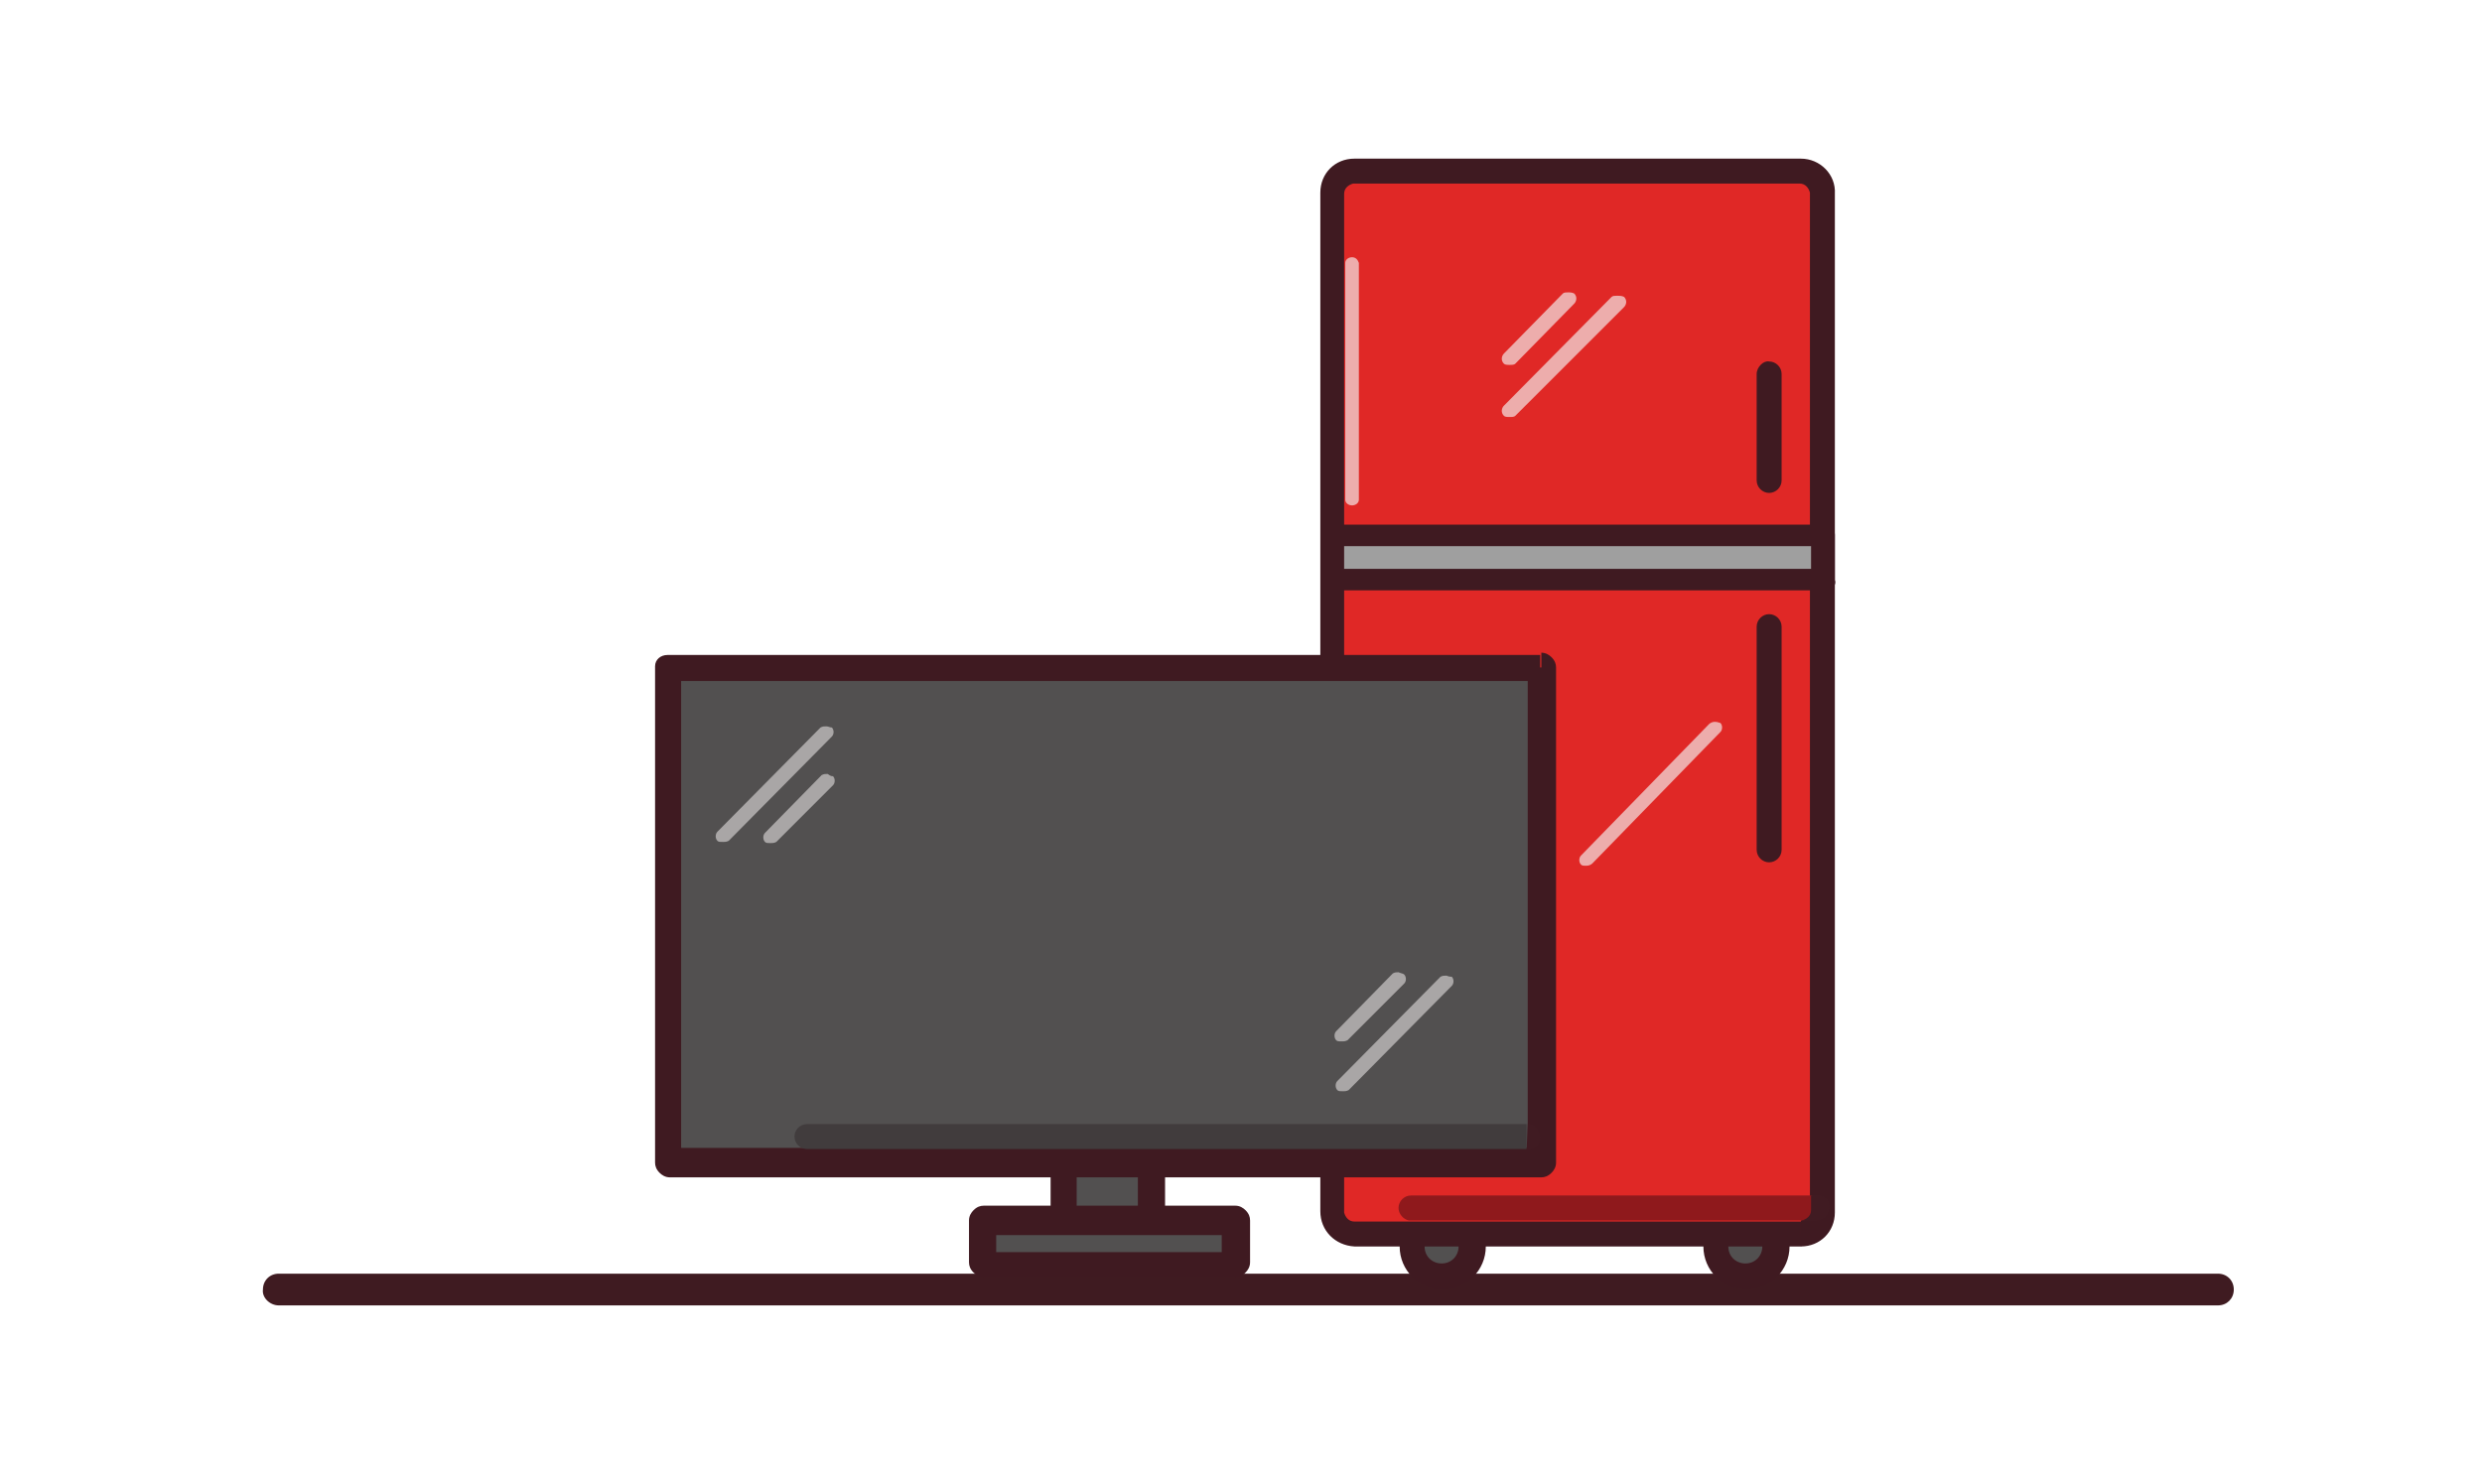 <?xml version="1.0" encoding="utf-8"?>
<!-- Generator: Adobe Illustrator 23.0.1, SVG Export Plug-In . SVG Version: 6.00 Build 0)  -->
<svg version="1.1" id="Layer_1" xmlns="http://www.w3.org/2000/svg" xmlns:xlink="http://www.w3.org/1999/xlink" x="0px" y="0px"
	 width="219px" height="131px" viewBox="0 0 219 131" style="enable-background:new 0 0 219 131;" xml:space="preserve">
<style type="text/css">
	.st0{fill:#401B21;}
	.st1{fill:#E1251B;stroke:#3F1A21;stroke-width:2.478;stroke-linecap:round;stroke-linejoin:round;stroke-miterlimit:10;}
	.st2{fill:#E8E3D9;}
	
		.st3{opacity:0.6;fill:none;stroke:#FFFFFF;stroke-width:1.343;stroke-linecap:round;stroke-miterlimit:22.926;enable-background:new    ;}
	
		.st4{opacity:0.4;fill:none;stroke:#401B21;stroke-width:2.478;stroke-linecap:round;stroke-linejoin:round;stroke-miterlimit:22.926;enable-background:new    ;}
	.st5{opacity:0.6;fill:#FFFFFF;enable-background:new    ;}
	.st6{fill:#3F1A21;}
	.st7{fill:none;stroke:#3F1A21;stroke-width:2.478;stroke-linecap:round;stroke-linejoin:round;stroke-miterlimit:10;}
	.st8{fill:#BA8750;stroke:#401B21;stroke-width:2.478;stroke-linecap:round;stroke-linejoin:round;stroke-miterlimit:10;}
	.st9{fill:#96CC7A;stroke:#3F1A21;stroke-width:2.478;stroke-linecap:round;stroke-linejoin:round;stroke-miterlimit:22.926;}
	.st10{fill:#96CC7A;}
	.st11{fill:none;stroke:#3F1A21;stroke-width:2.478;stroke-linecap:round;stroke-linejoin:round;stroke-miterlimit:22.926;}
	.st12{fill:#DCD4C6;stroke:#401B21;stroke-width:2.478;stroke-linecap:round;stroke-linejoin:round;stroke-miterlimit:22.926;}
	.st13{fill:#E1251B;stroke:#3F1A21;stroke-width:2.692;stroke-linejoin:round;stroke-miterlimit:10;}
	
		.st14{opacity:0.6;fill:none;stroke:#FFFFFF;stroke-width:1.343;stroke-linecap:round;stroke-linejoin:round;stroke-miterlimit:10;enable-background:new    ;}
	.st15{fill:#BAB6B7;stroke:#3F1A21;stroke-width:2.478;stroke-linecap:round;stroke-linejoin:round;stroke-miterlimit:10;}
	
		.st16{opacity:0.4;fill:none;stroke:#401B21;stroke-width:2.478;stroke-linecap:round;stroke-miterlimit:22.926;enable-background:new    ;}
	.st17{fill:#FFFFFF;}
	.st18{fill:#E1251B;stroke:#3F1A21;stroke-width:2.478;stroke-linejoin:round;stroke-miterlimit:10;}
	.st19{fill:#E1251B;stroke:#3F1A21;stroke-width:2.478;stroke-linecap:round;stroke-linejoin:round;stroke-miterlimit:10;}
	
		.st20{opacity:0.6;fill:none;stroke:#FFFFFF;stroke-width:2.478;stroke-linecap:round;stroke-linejoin:round;stroke-miterlimit:10;enable-background:new    ;}
	.st21{fill:#E8E3D9;stroke:#3F1A21;stroke-width:2.478;stroke-linecap:round;stroke-linejoin:round;stroke-miterlimit:10;}
	.st22{opacity:0.4;}
	.st23{fill:none;stroke:#231F20;stroke-width:2.478;stroke-linecap:round;stroke-linejoin:round;stroke-miterlimit:10;}
	.st24{fill:none;stroke:#3F1A21;stroke-width:2.478;stroke-linecap:round;stroke-linejoin:round;stroke-miterlimit:10;}
	
		.st25{opacity:0.6;fill:none;stroke:#FFFFFF;stroke-width:1.343;stroke-linecap:round;stroke-linejoin:round;stroke-miterlimit:22.926;enable-background:new    ;}
	.st26{fill:#E1DACD;stroke:#401B21;stroke-width:2.478;stroke-linejoin:round;stroke-miterlimit:10;}
	.st27{fill:#AC1B23;}
	.st28{fill:#3B2224;}
	.st29{fill:#71706D;}
	.st30{fill:#E1251B;}
	.st31{opacity:0.4;fill:#3C2225;enable-background:new    ;}
	.st32{fill:#BF8746;}
	.st33{opacity:0.4;fill:#401B21;enable-background:new    ;}
	.st34{fill:#231F20;}
	.st35{fill:#3F1B22;}
	.st36{fill:#D4D5D4;}
	.st37{opacity:0.6;}
	.st38{fill:#0E4E95;}
	.st39{clip-path:url(#SVGID_3_);fill:#0E4E95;}
	
		.st40{opacity:0.6;fill:none;stroke:#FFFFFF;stroke-width:1.2;stroke-linecap:round;stroke-linejoin:round;stroke-miterlimit:22.926;enable-background:new    ;}
	.st41{fill:#3E1A21;}
	.st42{fill:#AC212E;}
	.st43{fill:#C2B59B;}
	.st44{fill:#DE2626;}
	.st45{fill:#3F1B21;}
	.st46{fill:#ECADAC;}
	.st47{fill:#AE9496;}
	.st48{fill:#8F191B;}
	.st49{fill:#E02826;}
	.st50{fill:#AC222E;}
	.st51{fill:#EDADAC;}
	.st52{fill:#AD9397;}
	.st53{fill:#AD9498;}
	.st54{fill:#8F191C;}
	.st55{fill:#401B22;}
	.st56{fill:#401C23;}
	.st57{fill:#DE2726;}
	.st58{fill:#E8E4D9;}
	.st59{fill:#EDAEAD;}
	.st60{fill:#AE9497;}
	.st61{fill:#91191C;}
	.st62{fill:url(#Border_Stroke_2_);}
	.st63{fill-rule:evenodd;clip-rule:evenodd;fill:url(#Border_2_);}
	.st64{fill-rule:evenodd;clip-rule:evenodd;fill:#E0C987;fill-opacity:0.1;}
	.st65{fill:url(#SVGID_4_);}
	.st66{fill:#FFF2AB;fill-opacity:0.35;}
	.st67{fill-rule:evenodd;clip-rule:evenodd;fill:#FFFFFF;fill-opacity:0.15;}
	.st68{fill:#CDB577;}
	.st69{fill-rule:evenodd;clip-rule:evenodd;fill:#FFF9E1;}
	.st70{fill-rule:evenodd;clip-rule:evenodd;fill:#338C42;}
	.st71{fill-rule:evenodd;clip-rule:evenodd;fill:url(#SVGID_6_);}
	.st72{fill-rule:evenodd;clip-rule:evenodd;fill:url(#SVGID_7_);}
	.st73{fill-rule:evenodd;clip-rule:evenodd;fill:#38B449;}
	.st74{fill:#FFF9E1;}
	.st75{fill:#1F1B11;}
	.st76{fill:#CEB896;}
	.st77{fill:#BAB6B7;}
	.st78{fill:#AC212E;stroke:#3F1A21;stroke-width:2.478;stroke-linecap:round;stroke-linejoin:round;stroke-miterlimit:10;}
	.st79{fill-rule:evenodd;clip-rule:evenodd;fill:#3F1A21;}
	.st80{fill:#C1B49A;stroke:#401B21;stroke-width:2.478;stroke-linecap:round;stroke-linejoin:round;stroke-miterlimit:22.926;}
	.st81{opacity:0.7;}
	.st82{fill:none;stroke:#FFFFFF;stroke-width:1.343;stroke-linecap:round;stroke-linejoin:round;stroke-miterlimit:22.926;}
	
		.st83{opacity:0.4;fill:none;stroke:#3F1A21;stroke-width:2.478;stroke-linecap:round;stroke-linejoin:round;stroke-miterlimit:10;enable-background:new    ;}
	.st84{fill:#AC212E;stroke:#3F1A21;stroke-width:2.478;stroke-linecap:round;stroke-linejoin:round;stroke-miterlimit:10;}
	.st85{fill:none;stroke:#FFFFFF;stroke-width:1.343;stroke-linecap:round;stroke-miterlimit:22.926;}
	.st86{fill:none;stroke:#401B21;stroke-width:2.478;stroke-linecap:round;stroke-linejoin:round;stroke-miterlimit:22.926;}
	.st87{fill:#BAB6B7;stroke:#3F1A21;stroke-width:2.478;stroke-linecap:round;stroke-linejoin:round;stroke-miterlimit:10;}
	.st88{opacity:0.5;clip-path:url(#SVGID_9_);fill:#2FBEEA;enable-background:new    ;}
	.st89{fill:#C1B49A;}
	.st90{opacity:0.4;fill:#3F1A21;enable-background:new    ;}
	.st91{fill:#F4CF35;}
	.st92{fill:#BA8750;}
	.st93{fill:#F7941D;}
	.st94{fill:#666666;}
	.st95{fill:#535050;}
	.st96{fill:none;}
	.st97{fill:#E1251B;stroke:#401B21;stroke-width:2.478;stroke-miterlimit:10;}
	.st98{fill:none;stroke:#401B21;stroke-width:2.478;stroke-linecap:round;stroke-linejoin:round;stroke-miterlimit:10;}
	
		.st99{clip-path:url(#SVGID_11_);fill:none;stroke:#FFFFFF;stroke-width:2.1;stroke-linecap:round;stroke-linejoin:round;stroke-miterlimit:22.926;}
	
		.st100{clip-path:url(#SVGID_13_);fill:none;stroke:#FFFFFF;stroke-width:2.1;stroke-linecap:round;stroke-linejoin:round;stroke-miterlimit:22.926;}
	
		.st101{clip-path:url(#SVGID_15_);fill:none;stroke:#FFFFFF;stroke-width:2.1;stroke-linecap:round;stroke-linejoin:round;stroke-miterlimit:22.926;}
	
		.st102{clip-path:url(#SVGID_17_);fill:none;stroke:#FFFFFF;stroke-width:2.1;stroke-linecap:round;stroke-linejoin:round;stroke-miterlimit:22.926;}
	
		.st103{clip-path:url(#SVGID_19_);fill:none;stroke:#FFFFFF;stroke-width:2.1;stroke-linecap:round;stroke-linejoin:round;stroke-miterlimit:22.926;}
	
		.st104{clip-path:url(#SVGID_21_);fill:none;stroke:#401B21;stroke-width:2.478;stroke-linecap:round;stroke-linejoin:round;stroke-miterlimit:22.926;}
	
		.st105{clip-path:url(#SVGID_23_);fill:none;stroke:#401B21;stroke-width:2.478;stroke-linecap:round;stroke-linejoin:round;stroke-miterlimit:22.926;}
	
		.st106{clip-path:url(#SVGID_25_);fill:none;stroke:#401B21;stroke-width:2.478;stroke-linecap:round;stroke-linejoin:round;stroke-miterlimit:22.926;}
	
		.st107{clip-path:url(#SVGID_27_);fill:none;stroke:#401B21;stroke-width:2.478;stroke-linecap:round;stroke-linejoin:round;stroke-miterlimit:22.926;}
	
		.st108{opacity:0.4;fill:none;stroke:#401B21;stroke-width:2.478;stroke-linecap:round;stroke-miterlimit:10;enable-background:new    ;}
	.st109{fill:#E8E3D9;stroke:#401B21;stroke-width:2.478;stroke-linecap:round;stroke-linejoin:round;stroke-miterlimit:10;}
	.st110{fill:#DF2926;}
	.st111{fill:#B9B6B7;}
	.st112{fill:#3E1920;}
	.st113{fill:#E7E2D8;}
	.st114{clip-path:url(#SVGID_29_);}
	.st115{fill:#EAE5DB;}
	.st116{clip-path:url(#SVGID_31_);fill:#FFFFFF;}
	.st117{clip-path:url(#SVGID_33_);fill:#3F1A21;}
	.st118{clip-path:url(#SVGID_35_);}
	
		.st119{opacity:0.6;fill:none;stroke:#FFFFFF;stroke-width:1.5;stroke-linecap:round;stroke-linejoin:round;stroke-miterlimit:3.999;enable-background:new    ;}
	.st120{clip-path:url(#SVGID_37_);}
	.st121{fill:#1B1012;}
	.st122{opacity:0.6;fill:#3F1A21;enable-background:new    ;}
	.st123{fill:url(#Border_Stroke_3_);}
	.st124{fill-rule:evenodd;clip-rule:evenodd;fill:url(#Border_3_);}
	.st125{fill:url(#SVGID_38_);}
	.st126{fill-rule:evenodd;clip-rule:evenodd;fill:url(#SVGID_39_);}
	.st127{fill-rule:evenodd;clip-rule:evenodd;fill:url(#SVGID_40_);}
	.st128{fill:#E2261D;}
	.st129{fill:#676766;}
	.st130{fill:#E1DACE;}
	.st131{fill:#211F1F;}
	.st132{fill:#45121A;}
	.st133{opacity:0.3;fill:#FFFFFF;enable-background:new    ;}
	.st134{fill:#E01A22;}
	.st135{fill:#C1B499;}
	.st136{fill:#3F1B20;}
	.st137{fill:#F39322;}
	.st138{fill:#3E3238;}
	.st139{fill:#ADADAE;}
	.st140{fill:#FF9300;}
	.st141{opacity:0.6;fill:#E9E5DA;enable-background:new    ;}
	.st142{opacity:0.8;fill:#E9E5DA;enable-background:new    ;}
	.st143{fill:#373737;}
	.st144{opacity:0.4;fill:#3F1B21;enable-background:new    ;}
	.st145{filter:url(#Adobe_OpacityMaskFilter);}
	.st146{fill-rule:evenodd;clip-rule:evenodd;fill:#FFFFFF;}
	.st147{mask:url(#mask-2_2_);fill:#FFFFFE;}
	.st148{filter:url(#Adobe_OpacityMaskFilter_1_);}
	.st149{mask:url(#mask-4_2_);fill:#007CC2;}
	.st150{fill:#104D92;}
	.st151{filter:url(#Adobe_OpacityMaskFilter_2_);}
	.st152{mask:url(#mask-2_1_);fill:#FFFFFE;}
	.st153{filter:url(#Adobe_OpacityMaskFilter_3_);}
	.st154{mask:url(#mask-4_1_);fill:#007CC2;}
	.st155{fill-rule:evenodd;clip-rule:evenodd;fill:#007CC2;}
	.st156{fill-rule:evenodd;clip-rule:evenodd;fill:#0F4B91;}
	.st157{fill:#431620;}
	.st158{fill:#C3B395;}
	.st159{fill:#44181F;}
	.st160{opacity:0.27;}
	.st161{opacity:0.27;fill:#44181F;enable-background:new    ;}
	.st162{fill:#F8000E;}
	.st163{fill:#FF8D00;}
	.st164{fill:#FC5B00;}
	.st165{fill:#F50000;}
	.st166{opacity:0.6;fill:#A7A5A5;enable-background:new    ;}
	.st167{fill:#E7E1D6;}
	.st168{opacity:0.46;fill:#423B3D;enable-background:new    ;}
	.st169{opacity:0.43;}
	.st170{opacity:0.43;fill:#C3B395;enable-background:new    ;}
	.st171{fill:#451821;}
	.st172{clip-path:url(#SVGID_46_);}
	.st173{fill:#F10010;}
	.st174{opacity:0.45;}
	.st175{opacity:0.45;fill:#FFFFFF;enable-background:new    ;}
	.st176{opacity:0.45;fill:#431620;enable-background:new    ;}
	.st177{fill:#E7E3D8;}
	.st178{fill:#B9864E;}
	.st179{fill:#BBB8B9;}
	.st180{fill:#9F8989;}
	.st181{fill:#DFC7AB;}
	.st182{fill:#525050;}
	.st183{fill:#9F9F9F;}
	.st184{fill:#413C3D;}
	.st185{fill:#A9A6A6;}
</style>
<path class="st45" d="M24.6,115.2h171.1c0.8,0,1.4-0.6,1.4-1.4c0-0.8-0.6-1.4-1.4-1.4H24.6c-0.8,0-1.4,0.6-1.4,1.4
	C23.1,114.5,23.8,115.2,24.6,115.2z"/>
<path class="st182" d="M101.6,99.8H94v8.8h7.7V99.8z"/>
<path class="st6" d="M101.6,108.6h1.2v-8.8c0-0.3-0.1-0.6-0.4-0.9c-0.2-0.2-0.5-0.4-0.9-0.4H94c-0.3,0-0.6,0.1-0.9,0.4
	c-0.2,0.2-0.4,0.5-0.4,0.9v8.8c0,0.3,0.1,0.6,0.4,0.9c0.2,0.2,0.5,0.4,0.9,0.4h7.7c0.3,0,0.6-0.1,0.9-0.4c0.2-0.2,0.4-0.5,0.4-0.9
	H101.6v-1.1H95v-6.6h5.4v7.7H101.6L101.6,108.6L101.6,108.6z"/>
<path class="st182" d="M108.9,108H86.8v3.7h22.2V108z"/>
<path class="st6" d="M86.8,111.6v1.1h22.2c0.3,0,0.6-0.1,0.9-0.4c0.2-0.2,0.4-0.5,0.4-0.9v-3.7c0-0.3-0.1-0.6-0.4-0.9
	c-0.2-0.2-0.5-0.4-0.9-0.4H86.8c-0.3,0-0.6,0.1-0.9,0.4c-0.2,0.2-0.4,0.5-0.4,0.9v3.7c0,0.3,0.1,0.6,0.4,0.9
	c0.2,0.2,0.5,0.4,0.9,0.4V111.6h1.1v-2.6h19.9v1.5h-21V111.6L86.8,111.6z"/>
<path class="st182" d="M156.6,106.6v3.4c0,1.5-1.2,2.7-2.7,2.7c-1.5,0-2.7-1.2-2.7-2.7c0,0,0,0,0,0v-3.4H156.6z"/>
<path class="st6" d="M155.5,106.6v3.4c0,0.8-0.6,1.5-1.5,1.5c-0.8,0-1.5-0.6-1.5-1.5c0,0,0,0,0,0v-3.4c0-0.6-0.5-1.1-1.1-1.1
	c-0.6,0-1.1,0.5-1.1,1.1c0,0,0,0,0,0v3.4c0,2.1,1.7,3.8,3.8,3.8c2.1,0,3.8-1.7,3.8-3.8c0,0,0,0,0,0v-3.4c0-0.6-0.5-1.1-1.1-1.1
	c0,0,0,0,0,0C156,105.5,155.5,106,155.5,106.6z"/>
<path class="st182" d="M129.8,106.6v3.4c0,1.5-1.2,2.7-2.7,2.7c-1.5,0-2.7-1.2-2.7-2.7v-3.4H129.8z"/>
<path class="st6" d="M128.7,106.6v3.4c0,0.8-0.6,1.5-1.5,1.5c-0.8,0-1.5-0.6-1.5-1.5c0,0,0,0,0,0v-3.4c0-0.6-0.5-1.1-1.1-1.1
	c-0.6,0-1.1,0.5-1.1,1.1v3.4c0,2.1,1.7,3.8,3.8,3.8s3.8-1.7,3.8-3.8c0,0,0,0,0,0v-3.4c0-0.6-0.5-1.1-1.1-1.1c0,0,0,0,0,0
	C129.4,105.5,128.7,106,128.7,106.6z"/>
<path class="st49" d="M158.9,108.9h-39.4c-1.1,0-1.9-0.8-1.9-1.9c0,0,0,0,0-0.1V17.1c0-1.1,0.8-1.9,1.9-2c0,0,0,0,0.1,0h39.4
	c1.1,0,1.9,0.8,1.9,1.9c0,0,0,0,0,0.1v89.8C160.9,108,160,108.9,158.9,108.9z"/>
<path class="st6" d="M158.9,108.9v-1.1h-39.4c-0.5,0-0.8-0.4-0.9-0.8c0,0,0,0,0,0V17.1c0-0.5,0.4-0.8,0.8-0.9c0,0,0,0,0,0h39.4
	c0.5,0,0.8,0.4,0.9,0.8c0,0,0,0,0,0v89.8c0,0.5-0.4,0.8-0.8,0.9c0,0,0,0,0,0v2.3c1.7,0,3-1.3,3-3c0,0,0,0,0-0.1V17.1
	c0.1-1.7-1.3-3.1-3-3.1h-39.4c-1.7,0-3,1.3-3,3c0,0,0,0,0,0.1v89.8c0,1.7,1.3,3,3,3.1c0,0,0,0,0.1,0h39.4V108.9z"/>
<path class="st183" d="M160.9,47.2h-43.3v4h43.3V47.2z"/>
<path class="st6" d="M160.9,51.2v-1h-42.3v-2h41.2v2.9H160.9L160.9,51.2h1v-4c0-0.3-0.1-0.5-0.2-0.7c-0.2-0.2-0.5-0.3-0.7-0.2h-43.3
	c-0.3,0-0.5,0.1-0.7,0.2c-0.2,0.2-0.3,0.5-0.2,0.7v4c0,0.3,0.1,0.5,0.2,0.7c0.2,0.2,0.5,0.3,0.7,0.2h43.3c0.3,0,0.5-0.1,0.7-0.2
	c0.2-0.2,0.3-0.5,0.2-0.7H160.9z"/>
<path class="st51" d="M138.4,25.8c-0.2,0-0.4,0-0.5,0.1l-5.2,5.3c-0.2,0.2-0.3,0.6,0,0.9c0,0,0,0,0,0c0.1,0.1,0.3,0.1,0.5,0.1
	c0.2,0,0.4,0,0.5-0.1l5.2-5.3c0.2-0.2,0.3-0.6,0-0.9c0,0,0,0,0,0C138.7,25.8,138.5,25.8,138.4,25.8z"/>
<path class="st51" d="M151.3,63.7c-0.2,0-0.4,0.1-0.5,0.2l-11.3,11.6c-0.2,0.2-0.2,0.6,0,0.8c0,0,0,0,0,0c0.1,0.1,0.2,0.1,0.5,0.1
	c0.2,0,0.4-0.1,0.5-0.2l11.3-11.6c0.2-0.2,0.2-0.6,0-0.8c0,0,0,0,0,0C151.7,63.8,151.6,63.7,151.3,63.7z"/>
<path class="st51" d="M142.7,26.1c-0.2,0-0.4,0-0.5,0.1l-9.5,9.6c-0.2,0.2-0.3,0.6,0,0.9c0,0,0,0,0,0c0.1,0.1,0.3,0.1,0.5,0.1
	c0.2,0,0.4,0,0.5-0.1l9.6-9.6c0.2-0.2,0.3-0.6,0-0.9c0,0,0,0,0,0C143.1,26.1,142.9,26.1,142.7,26.1z"/>
<path class="st6" d="M155,33v9.4c0,0.6,0.5,1.1,1.1,1.1c0.6,0,1.1-0.5,1.1-1.1V33c0-0.6-0.5-1.1-1.1-1.1c0,0,0,0,0,0
	C155.6,31.8,155,32.4,155,33z"/>
<path class="st6" d="M155,55.3v19.7c0,0.6,0.5,1.1,1.1,1.1c0.6,0,1.1-0.5,1.1-1.1V55.3c0-0.6-0.5-1.1-1.1-1.1c0,0,0,0,0,0
	C155.5,54.2,155,54.7,155,55.3z"/>
<path class="st51" d="M119.3,22.7c-0.3,0-0.6,0.2-0.6,0.5v20.9c0,0.3,0.3,0.5,0.6,0.5c0.3,0,0.6-0.2,0.6-0.5c0,0,0,0,0-0.1V23.2
	C119.8,22.9,119.6,22.7,119.3,22.7z"/>
<path class="st54" d="M159.8,105.5h-35.3c-0.6,0-1.1,0.5-1.1,1.1c0,0,0,0,0,0c0,0.5,0.4,1,0.9,1.1h34.7c0.5,0,0.8-0.4,0.9-0.8
	c0,0,0,0,0,0V105.5z"/>
<path class="st55" d="M160.4,105.5h-0.6v1.3c0,0.5-0.4,0.8-0.8,0.9c0,0,0,0,0,0h1.3c0.6,0,1.1-0.5,1.1-1.1c0,0,0,0,0,0
	c0.1-0.5-0.2-1-0.8-1.1C160.5,105.5,160.4,105.5,160.4,105.5z"/>
<path class="st182" d="M135.7,58.9H58.9v43.7h76.9V58.9z"/>
<path class="st6" d="M135.9,58.9h-1.1v42.4H60.1V60.1h75.8L135.9,58.9L135.9,58.9l0-1.1h-77c-0.6,0-1.1,0.4-1.1,1c0,0,0,0.1,0,0.1
	v43.7c0,0.3,0.1,0.6,0.4,0.9c0.2,0.2,0.5,0.4,0.9,0.4h76.9c0.3,0,0.6-0.1,0.9-0.4c0.2-0.2,0.4-0.5,0.4-0.9V58.9
	c0-0.3-0.1-0.6-0.4-0.9c-0.2-0.2-0.5-0.4-0.9-0.4V58.9z"/>
<path class="st184" d="M134.7,99.2H71.2c-0.6,0-1.1,0.5-1.1,1.1c0,0.6,0.5,1.1,1.1,1.1h63.5V99.2z"/>
<path class="st55" d="M134.8,99.2l-0.1,2.3h0.1c0.6,0,1.1-0.5,1.1-1.1c0,0,0,0,0,0C135.9,99.8,135.5,99.2,134.8,99.2
	C134.8,99.2,134.8,99.2,134.8,99.2z"/>
<path class="st185" d="M123.4,85.8c-0.2,0-0.3,0-0.5,0.1l-5,5.1c-0.2,0.2-0.2,0.6,0,0.8c0,0,0,0,0,0c0.1,0.1,0.2,0.1,0.5,0.1
	c0.2,0,0.3,0,0.5-0.1l5-5c0.2-0.2,0.2-0.6,0-0.8c0,0,0,0,0,0C123.8,85.9,123.6,85.9,123.4,85.8z"/>
<path class="st185" d="M127.6,86.1c-0.2,0-0.3,0-0.5,0.1l-9.1,9.2c-0.2,0.2-0.2,0.6,0,0.8c0,0,0,0,0,0c0.1,0.1,0.2,0.1,0.5,0.1
	c0.2,0,0.3,0,0.5-0.1l9.1-9.2c0.2-0.2,0.2-0.6,0-0.8c0,0,0,0,0,0C127.8,86.2,127.7,86.1,127.6,86.1z"/>
<path class="st185" d="M73,68.3c-0.2,0-0.3,0-0.5,0.1l-5,5.1c-0.2,0.2-0.2,0.6,0,0.8c0,0,0,0,0,0c0.1,0.1,0.2,0.1,0.5,0.1
	c0.2,0,0.3,0,0.5-0.1l5-5c0.2-0.2,0.2-0.6,0-0.8c0,0,0,0,0,0C73.2,68.5,73.1,68.3,73,68.3z"/>
<path class="st185" d="M72.9,64.1c-0.2,0-0.3,0-0.5,0.1l-9.1,9.2c-0.2,0.2-0.2,0.6,0,0.8c0,0,0,0,0,0c0.1,0.1,0.2,0.1,0.5,0.1
	c0.2,0,0.3,0,0.5-0.1l9.1-9.2c0.2-0.2,0.2-0.6,0-0.8c0,0,0,0,0,0C73.2,64.2,73.1,64.1,72.9,64.1z"/>
</svg>
